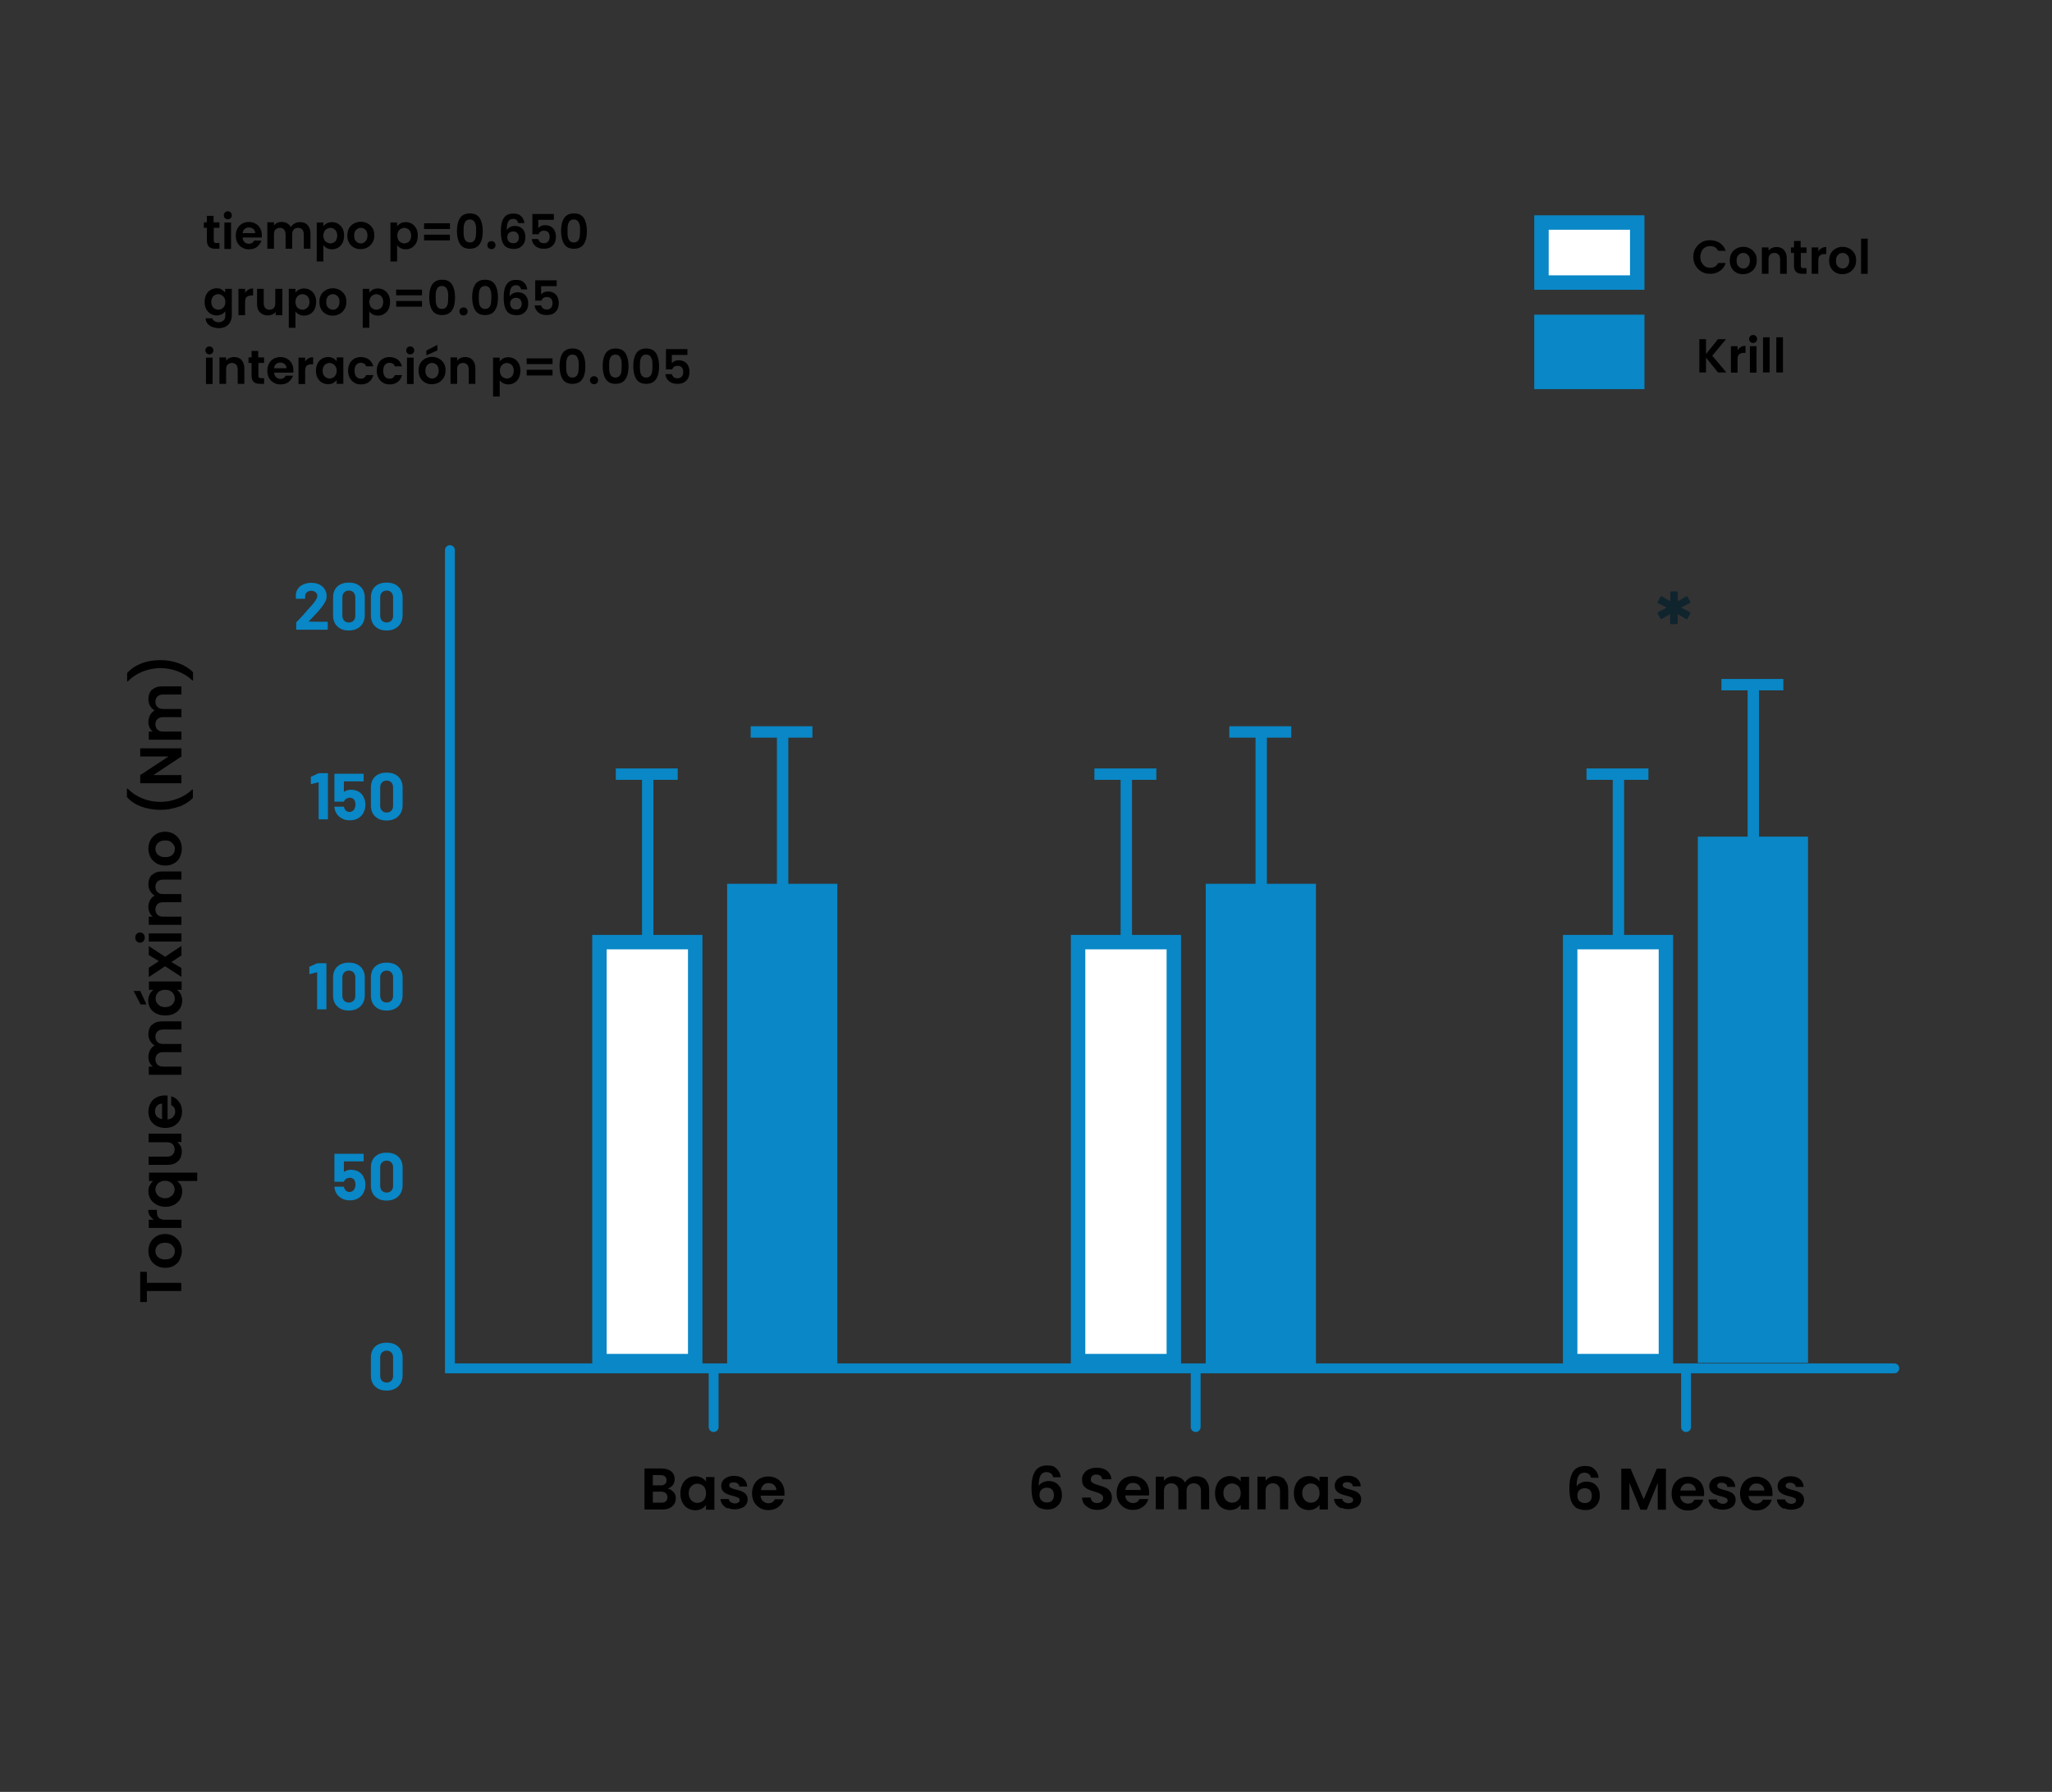 <?xml version="1.0" encoding="UTF-8"?>
<svg xmlns="http://www.w3.org/2000/svg" xmlns:xlink="http://www.w3.org/1999/xlink" version="1.1" viewBox="0 0 1080 943">
  <rect x="0" y="0" width="1080" height="943" fill="#333333" stroke="none"/>
  <!-- Generator: Adobe Illustrator 29.3.1, SVG Export Plug-In . SVG Version: 2.1.0 Build 151)  -->
  <defs>
    <style>
      .st0 {
        fill: #10242e;
      }

      .st1, .st2, .st3, .st4 {
        stroke: #0987c6;
      }

      .st1, .st4 {
        stroke-width: 7.6px;
      }

      .st1, .st5 {
        fill: #0987c6;
      }

      .st2 {
        stroke-linecap: round;
        stroke-width: 5.2px;
      }

      .st2, .st3 {
        fill: none;
      }

      .st6 {
        isolation: isolate;
      }

      .st3 {
        stroke-width: 6px;
      }

      .st4 {
        fill: #fff;
      }
    </style>
  </defs>
  <g id="Layer_1">
    <g class="st6">
      <path class="st0" d="M879.2,328.3c0-.1-.2-.3-.2-.4v-4.4c0-.1,0-.2,0-.2h-.2l-4.1,2.4c0,.1-.2.1-.3.1-.2,0-.4-.1-.5-.3l-1.4-2.6c0-.1,0-.2,0-.3,0-.2,0-.4.3-.5l4.1-2.2c.2-.1.2-.2,0-.3l-4.1-2.1c-.2-.1-.3-.2-.3-.3,0-.2,0-.3,0-.5l1.4-2.6c0-.2.2-.3.4-.3s.3,0,.5.1l4.1,2.4h.2c0,0,0-.1,0-.2v-4.3c0-.2,0-.3.2-.4s.3-.2.4-.2h2.8c.2,0,.3.1.4.2s.2.3.2.4v4.3c0,.1,0,.2,0,.2h.2l4.1-2.4c0-.1.2-.1.3-.1.2,0,.4.1.5.3l1.4,2.6c0,.1,0,.2,0,.3,0,.2,0,.3-.3.4l-4.2,2.2c-.2.1-.2.2,0,.3l4.2,2.2c.2.1.3.2.3.3,0,.2,0,.3,0,.5l-1.4,2.6c0,.2-.2.3-.4.3s-.3,0-.5-.1l-4.1-2.4q0-.1-.2,0c0,0,0,.1,0,.2v4.4c0,.2,0,.3-.2.4,0,.1-.3.2-.4.2h-2.8c-.1,0-.3-.1-.4-.2Z"/>
    </g>
    <path id="Path_12" class="st2" d="M236.8,289.5v430.6h760.2"/>
    <g class="st6">
      <path class="st5" d="M162.5,327.1h.1c0,.1,9.5.1,9.5.1.1,0,.2,0,.3.1s.1.2.1.3v3.4c0,.1,0,.2-.1.3-.1.1-.2.1-.3.1h-15.8c-.1,0-.2,0-.3-.1s-.1-.2-.1-.3v-3.2c0-.2.1-.4.2-.5,1.1-1.1,2.3-2.3,3.5-3.7s1.9-2.1,2.2-2.5c.7-.8,1.3-1.5,2-2.2,2.1-2.4,3.2-4.1,3.2-5.2s-.3-1.5-.9-2c-.6-.5-1.3-.8-2.3-.8s-1.7.3-2.3.8-.9,1.2-.9,2.1v.9c0,.1,0,.2-.1.3-.1.1-.2.1-.3.1h-4.1c-.1,0-.2,0-.3-.1s-.1-.2-.1-.3v-1.7c.1-1.3.5-2.4,1.2-3.3.7-1,1.7-1.7,2.9-2.2s2.5-.8,4-.8,3.1.3,4.3.9,2.2,1.5,2.8,2.5c.7,1,1,2.2,1,3.5s-.2,2-.7,3-1.2,2.1-2.2,3.3c-.7.9-1.5,1.8-2.3,2.7-.8.9-2.1,2.2-3.7,3.9l-.5.5s0,.1,0,.1Z"/>
      <path class="st5" d="M177.5,329.6c-1.5-1.4-2.2-3.4-2.2-5.9v-9.2c0-2.4.7-4.4,2.2-5.8s3.5-2.1,6.1-2.1,4.6.7,6.1,2.1,2.3,3.3,2.3,5.8v9.2c0,2.5-.8,4.4-2.3,5.9-1.5,1.4-3.5,2.2-6.1,2.2-2.6,0-4.6-.7-6.1-2.2ZM186.1,326.6c.6-.6.9-1.5.9-2.6v-9.6c0-1.1-.3-1.9-.9-2.6s-1.5-1-2.5-1-1.8.3-2.5,1c-.6.6-.9,1.5-.9,2.6v9.6c0,1.1.3,1.9.9,2.6.6.6,1.4,1,2.5,1s1.9-.4,2.5-1Z"/>
      <path class="st5" d="M197.4,329.6c-1.5-1.4-2.2-3.4-2.2-5.9v-9.2c0-2.4.7-4.4,2.2-5.8s3.5-2.1,6.1-2.1,4.6.7,6.1,2.1,2.3,3.3,2.3,5.8v9.2c0,2.5-.8,4.4-2.3,5.9-1.5,1.4-3.5,2.2-6.1,2.2-2.6,0-4.6-.7-6.1-2.2ZM206,326.6c.6-.6.9-1.5.9-2.6v-9.6c0-1.1-.3-1.9-.9-2.6s-1.5-1-2.5-1-1.8.3-2.5,1c-.6.6-.9,1.5-.9,2.6v9.6c0,1.1.3,1.9.9,2.6.6.6,1.4,1,2.5,1s1.8-.4,2.5-1Z"/>
      <path class="st5" d="M168,406.9h4.2c.1,0,.2,0,.3,0s.1.2.1.3v23.7c0,0,0,.2-.1.3s-.2,0-.3,0h-4.1c-.1,0-.2,0-.3,0s-.1-.2-.1-.3v-19.2s0,0-.1,0c0,0-.1,0-.1,0l-3.5.9h-.1c-.2,0-.3,0-.3-.4v-3c-.1-.2,0-.4.2-.5l3.7-1.7c.1,0,.3,0,.5,0Z"/>
      <path class="st5" d="M192.3,423.6c0,1.2-.2,2.3-.6,3.2-.5,1.5-1.5,2.7-2.8,3.6-1.4.9-2.9,1.3-4.8,1.3s-3.3-.4-4.7-1.3-2.3-2-2.9-3.5c-.2-.6-.4-1.2-.5-1.9h0c0-.4.1-.5.4-.5h4.2c.2,0,.4,0,.5.4,0,0,.1.3.1.3,0,0,.1.2.1.2.2.6.6,1.1,1,1.4.5.3,1,.5,1.6.5s1.2-.2,1.7-.5c.5-.4.9-.8,1.1-1.5.2-.5.4-1.1.4-1.8s-.1-1.3-.3-1.8c-.2-.6-.5-1.1-1-1.4-.5-.3-1.1-.5-1.7-.5s-1.3.2-1.8.5-.9.7-1.1,1.2c-.1.2-.2.4-.5.4h-4.3c-.1,0-.2,0-.3,0s-.1-.2-.1-.3v-14.1c0,0,0-.2.1-.3s.2,0,.3,0h14.6c.1,0,.2,0,.3,0s.1.2.1.3v3.4c0,0,0,.2-.1.3s-.2,0-.3,0h-9.8c-.1,0-.2,0-.2.2v5.2c0,.2.1.2.2,0,1.1-.7,2.3-1,3.6-1s3.1.4,4.3,1.2,2.1,2,2.6,3.4c.5,1.1.6,2.2.6,3.3Z"/>
      <path class="st5" d="M197.4,429.6c-1.5-1.4-2.2-3.4-2.2-5.9v-9.2c0-2.4.7-4.4,2.2-5.8,1.5-1.4,3.5-2.1,6.1-2.1s4.6.7,6.1,2.1c1.5,1.4,2.3,3.3,2.3,5.8v9.2c0,2.5-.8,4.4-2.3,5.9-1.5,1.4-3.5,2.2-6.1,2.2s-4.6-.7-6.1-2.2ZM206,426.6c.6-.6.9-1.5.9-2.6v-9.6c0-1.1-.3-1.9-.9-2.6s-1.5-1-2.5-1-1.8.3-2.5,1c-.6.6-.9,1.5-.9,2.6v9.6c0,1.1.3,1.9.9,2.6.6.6,1.4,1,2.5,1s1.8-.4,2.5-1Z"/>
      <path class="st5" d="M167.2,506.9h4.2c.1,0,.2,0,.3,0s.1.2.1.3v23.7c0,0,0,.2-.1.3s-.2,0-.3,0h-4.1c-.1,0-.2,0-.3,0s-.1-.2-.1-.3v-19.2s0,0-.1,0c0,0-.1,0-.1,0l-3.5.9h-.1c-.2,0-.3,0-.3-.4v-3c-.1-.2,0-.4.2-.5l3.7-1.7c0,0,.2,0,.5,0Z"/>
      <path class="st5" d="M177.5,529.6c-1.5-1.4-2.2-3.4-2.2-5.9v-9.2c0-2.4.7-4.4,2.2-5.8,1.5-1.4,3.5-2.1,6.1-2.1s4.6.7,6.1,2.1c1.5,1.4,2.3,3.3,2.3,5.8v9.2c0,2.5-.8,4.4-2.3,5.9-1.5,1.4-3.5,2.2-6.1,2.2s-4.6-.7-6.1-2.2ZM186.1,526.6c.6-.6.9-1.5.9-2.6v-9.6c0-1.1-.3-1.9-.9-2.6s-1.5-1-2.5-1-1.8.3-2.5,1c-.6.6-.9,1.5-.9,2.6v9.6c0,1.1.3,1.9.9,2.6.6.6,1.4,1,2.5,1s1.9-.4,2.5-1Z"/>
      <path class="st5" d="M197.4,529.6c-1.5-1.4-2.2-3.4-2.2-5.9v-9.2c0-2.4.7-4.4,2.2-5.8,1.5-1.4,3.5-2.1,6.1-2.1s4.6.7,6.1,2.1c1.5,1.4,2.3,3.3,2.3,5.8v9.2c0,2.5-.8,4.4-2.3,5.9-1.5,1.4-3.5,2.2-6.1,2.2s-4.6-.7-6.1-2.2ZM206,526.6c.6-.6.9-1.5.9-2.6v-9.6c0-1.1-.3-1.9-.9-2.6s-1.5-1-2.5-1-1.8.3-2.5,1c-.6.6-.9,1.5-.9,2.6v9.6c0,1.1.3,1.9.9,2.6.6.6,1.4,1,2.5,1s1.8-.4,2.5-1Z"/>
      <path class="st5" d="M192.3,623.6c0,1.2-.2,2.3-.6,3.2-.5,1.5-1.5,2.7-2.8,3.6-1.4.9-2.9,1.3-4.8,1.3s-3.3-.4-4.7-1.3-2.3-2-2.9-3.5c-.2-.6-.4-1.2-.5-1.9h0c0-.4.1-.5.4-.5h4.2c.2,0,.4,0,.5.4,0,0,.1.3.1.3,0,0,.1.2.1.2.2.6.6,1.1,1,1.4.5.3,1,.5,1.6.5s1.2-.2,1.7-.5c.5-.4.9-.8,1.1-1.5.2-.5.4-1.1.4-1.8s-.1-1.3-.3-1.8c-.2-.6-.5-1.1-1-1.4-.5-.3-1.1-.5-1.7-.5s-1.3.2-1.8.5-.9.7-1.1,1.2c-.1.2-.2.4-.5.4h-4.3c-.1,0-.2,0-.3,0s-.1-.2-.1-.3v-14.1c0,0,0-.2.1-.3s.2,0,.3,0h14.6c.1,0,.2,0,.3,0s.1.2.1.3v3.4c0,0,0,.2-.1.3s-.2,0-.3,0h-9.8c-.1,0-.2,0-.2.2v5.2c0,.2.1.2.2,0,1.1-.7,2.3-1,3.6-1s3.1.4,4.3,1.2,2.1,2,2.6,3.4c.5,1.1.6,2.2.6,3.3Z"/>
      <path class="st5" d="M197.4,629.6c-1.5-1.4-2.2-3.4-2.2-5.9v-9.2c0-2.4.7-4.4,2.2-5.8,1.5-1.4,3.5-2.1,6.1-2.1s4.6.7,6.1,2.1c1.5,1.4,2.3,3.3,2.3,5.8v9.2c0,2.5-.8,4.4-2.3,5.9-1.5,1.4-3.5,2.2-6.1,2.2s-4.6-.7-6.1-2.2ZM206,626.6c.6-.6.9-1.5.9-2.6v-9.6c0-1.1-.3-1.9-.9-2.6s-1.5-1-2.5-1-1.8.3-2.5,1c-.6.6-.9,1.5-.9,2.6v9.6c0,1.1.3,1.9.9,2.6.6.6,1.4,1,2.5,1s1.8-.4,2.5-1Z"/>
      <path class="st5" d="M197.4,729.6c-1.5-1.4-2.2-3.4-2.2-5.9v-9.2c0-2.4.7-4.4,2.2-5.8,1.5-1.4,3.5-2.1,6.1-2.1s4.6.7,6.1,2.1c1.5,1.4,2.3,3.3,2.3,5.8v9.2c0,2.5-.8,4.4-2.3,5.9-1.5,1.4-3.5,2.2-6.1,2.2s-4.6-.7-6.1-2.2ZM206,726.6c.6-.6.9-1.5.9-2.6v-9.6c0-1.1-.3-1.9-.9-2.6s-1.5-1-2.5-1-1.8.3-2.5,1c-.6.6-.9,1.5-.9,2.6v9.6c0,1.1.3,1.9.9,2.6.6.6,1.4,1,2.5,1s1.8-.4,2.5-1Z"/>
    </g>
    <line class="st2" x1="375.6" y1="720.2" x2="375.6" y2="751"/>
    <line class="st2" x1="629.3" y1="720.2" x2="629.3" y2="751"/>
    <line class="st2" x1="887.4" y1="720.2" x2="887.4" y2="751"/>
    <line id="Line_2" class="st3" x1="324.1" y1="407.4" x2="356.7" y2="407.4"/>
    <line id="Line_3" class="st3" x1="340.9" y1="505.3" x2="340.9" y2="409.5"/>
    <line id="Line_21" data-name="Line_2" class="st3" x1="395.1" y1="385.2" x2="427.6" y2="385.2"/>
    <line id="Line_31" data-name="Line_3" class="st3" x1="411.9" y1="466.3" x2="411.9" y2="387.3"/>
    <rect class="st4" x="315.5" y="495.8" width="50.4" height="220.5"/>
    <rect class="st1" x="386.5" y="468.9" width="50.4" height="247.4"/>
    <rect class="st4" x="811.3" y="117.1" width="50.4" height="31.6"/>
    <rect class="st1" x="811.3" y="169.4" width="50.4" height="31.6"/>
    <line id="Line_22" data-name="Line_2" class="st3" x1="576" y1="407.4" x2="608.6" y2="407.4"/>
    <line id="Line_32" data-name="Line_3" class="st3" x1="592.8" y1="505.3" x2="592.8" y2="409.5"/>
    <line id="Line_23" data-name="Line_2" class="st3" x1="647" y1="385.2" x2="679.6" y2="385.2"/>
    <line id="Line_33" data-name="Line_3" class="st3" x1="663.8" y1="466.3" x2="663.8" y2="387.3"/>
    <rect class="st4" x="567.4" y="495.8" width="50.4" height="220.5"/>
    <rect class="st1" x="638.4" y="468.9" width="50.4" height="247.4"/>
    <line id="Line_24" data-name="Line_2" class="st3" x1="835" y1="407.4" x2="867.6" y2="407.4"/>
    <line id="Line_34" data-name="Line_3" class="st3" x1="851.8" y1="505.3" x2="851.8" y2="409.5"/>
    <line id="Line_25" data-name="Line_2" class="st3" x1="906" y1="360.3" x2="938.6" y2="360.3"/>
    <line id="Line_35" data-name="Line_3" class="st3" x1="922.8" y1="441.4" x2="922.8" y2="362.5"/>
    <rect class="st4" x="826.4" y="495.8" width="50.4" height="220.5"/>
    <rect class="st1" x="897.4" y="444.1" width="50.4" height="269.3"/>
  </g>
  <g id="Capa_2">
    <g>
      <path d="M112.5,119.9v6.7c0,.5.1.8.3,1,.2.2.6.3,1.1.3h1.6v3h-2.2c-3,0-4.4-1.4-4.4-4.3v-6.7h-1.6v-2.9h1.6v-3.4h3.5v3.4h3.1v2.9h-3.1Z"/>
      <path d="M118.4,114.8c-.4-.4-.6-.9-.6-1.5s.2-1.1.6-1.5c.4-.4.9-.6,1.5-.6s1.1.2,1.5.6c.4.4.6.9.6,1.5s-.2,1.1-.6,1.5c-.4.4-.9.6-1.5.6s-1.1-.2-1.5-.6ZM121.6,117.1v13.9h-3.5v-13.9h3.5Z"/>
      <path d="M137.8,125h-10.1c0,1,.4,1.8,1,2.4.6.6,1.4.9,2.3.9,1.3,0,2.2-.6,2.8-1.7h3.8c-.4,1.3-1.2,2.4-2.3,3.3-1.1.9-2.5,1.3-4.2,1.3s-2.5-.3-3.6-.9c-1.1-.6-1.9-1.4-2.5-2.5-.6-1.1-.9-2.3-.9-3.8s.3-2.7.9-3.8c.6-1.1,1.4-1.9,2.4-2.5,1.1-.6,2.3-.9,3.6-.9s2.5.3,3.5.9c1,.6,1.9,1.4,2.4,2.4.6,1,.9,2.2.9,3.6s0,1-.1,1.4ZM134.3,122.7c0-.9-.3-1.6-1-2.2-.6-.5-1.4-.8-2.3-.8s-1.6.3-2.2.8-1,1.3-1.1,2.2h6.6Z"/>
      <path d="M161.8,118.4c1,1,1.6,2.5,1.6,4.4v8.1h-3.5v-7.6c0-1.1-.3-1.9-.8-2.5-.5-.6-1.3-.9-2.2-.9s-1.7.3-2.3.9c-.6.6-.8,1.4-.8,2.5v7.6h-3.5v-7.6c0-1.1-.3-1.9-.8-2.5-.6-.6-1.3-.9-2.2-.9s-1.7.3-2.3.9c-.6.6-.8,1.4-.8,2.5v7.6h-3.5v-13.9h3.5v1.7c.4-.6,1-1,1.7-1.4s1.5-.5,2.3-.5,2.1.2,2.9.7c.8.5,1.5,1.1,2,2,.5-.8,1.1-1.4,2-1.9.9-.5,1.8-.7,2.8-.7,1.7,0,3.1.5,4.1,1.6Z"/>
      <path d="M172.1,117.5c.8-.4,1.7-.6,2.7-.6s2.3.3,3.2.9c1,.6,1.7,1.4,2.3,2.5.6,1.1.8,2.3.8,3.7s-.3,2.7-.8,3.8c-.6,1.1-1.3,1.9-2.3,2.5-1,.6-2,.9-3.2.9s-1.9-.2-2.7-.6c-.8-.4-1.4-.9-1.9-1.6v8.6h-3.5v-20.5h3.5v2c.4-.6,1.1-1.2,1.9-1.6ZM177,121.8c-.3-.6-.8-1.1-1.3-1.4-.6-.3-1.2-.5-1.8-.5s-1.2.2-1.8.5c-.6.3-1,.8-1.4,1.4-.3.6-.5,1.3-.5,2.2s.2,1.6.5,2.2c.3.6.8,1.1,1.4,1.4.6.3,1.2.5,1.8.5s1.3-.2,1.8-.5c.6-.3,1-.8,1.3-1.4.3-.6.5-1.4.5-2.2s-.2-1.6-.5-2.2Z"/>
      <path d="M186.2,130.2c-1.1-.6-1.9-1.4-2.5-2.5s-.9-2.3-.9-3.8.3-2.7.9-3.8,1.5-1.9,2.6-2.5c1.1-.6,2.3-.9,3.6-.9s2.5.3,3.6.9c1.1.6,1.9,1.4,2.6,2.5s.9,2.3.9,3.8-.3,2.7-1,3.8-1.5,1.9-2.6,2.5c-1.1.6-2.3.9-3.7.9s-2.5-.3-3.6-.9ZM191.6,127.6c.6-.3,1-.8,1.3-1.4.3-.6.5-1.4.5-2.2,0-1.3-.3-2.3-1-3-.7-.7-1.5-1.1-2.5-1.1s-1.8.4-2.5,1.1c-.7.7-1,1.7-1,3s.3,2.3,1,3c.7.7,1.5,1.1,2.5,1.1s1.2-.2,1.8-.5Z"/>
      <path d="M210.9,117.5c.8-.4,1.7-.6,2.7-.6s2.3.3,3.2.9c1,.6,1.7,1.4,2.3,2.5.6,1.1.8,2.3.8,3.7s-.3,2.7-.8,3.8c-.6,1.1-1.3,1.9-2.3,2.5-1,.6-2,.9-3.2.9s-1.9-.2-2.7-.6c-.8-.4-1.4-.9-1.9-1.6v8.6h-3.5v-20.5h3.5v2c.5-.6,1.1-1.2,1.9-1.6ZM215.9,121.8c-.3-.6-.8-1.1-1.3-1.4-.6-.3-1.2-.5-1.8-.5s-1.2.2-1.8.5c-.6.3-1,.8-1.4,1.4-.3.6-.5,1.3-.5,2.2s.2,1.6.5,2.2c.3.6.8,1.1,1.4,1.4.6.3,1.2.5,1.8.5s1.3-.2,1.8-.5c.6-.3,1-.8,1.3-1.4s.5-1.4.5-2.2-.2-1.6-.5-2.2Z"/>
      <path d="M236.8,117.5v3h-13.6v-3h13.6ZM236.8,123.5v3h-13.6v-3h13.6Z"/>
      <path d="M242.1,114.8c1-1.6,2.8-2.5,5.2-2.5s4.1.8,5.2,2.5c1,1.6,1.6,3.9,1.6,6.8s-.5,5.2-1.6,6.8c-1,1.6-2.8,2.5-5.2,2.5s-4.1-.8-5.2-2.5c-1-1.6-1.6-3.9-1.6-6.8s.5-5.1,1.6-6.8ZM250.4,118.4c-.2-.8-.5-1.5-1-2.1-.5-.5-1.2-.8-2.1-.8s-1.6.3-2.1.8c-.5.5-.8,1.2-1,2.1-.2.8-.2,1.9-.2,3.1s0,2.3.2,3.2c.2.9.5,1.6,1,2.1s1.2.8,2.1.8,1.6-.3,2.1-.8.8-1.2,1-2.1c.1-.9.2-1.9.2-3.2s0-2.3-.2-3.1Z"/>
      <path d="M257.1,130.5c-.4-.4-.6-.9-.6-1.5s.2-1.1.6-1.5c.4-.4.9-.6,1.6-.6s1.1.2,1.5.6c.4.4.6.9.6,1.5s-.2,1.1-.6,1.5c-.4.4-.9.6-1.5.6s-1.2-.2-1.6-.6Z"/>
      <path d="M271.8,115.7c-.4-.4-1-.5-1.8-.5-1.2,0-2,.5-2.5,1.4-.5.9-.8,2.4-.8,4.5.4-.7,1-1.2,1.8-1.6.8-.4,1.6-.6,2.5-.6s2,.2,2.9.7c.8.5,1.5,1.1,1.9,2,.5.9.7,2,.7,3.2s-.2,2.2-.7,3.2c-.5.9-1.2,1.6-2.1,2.2-.9.5-2,.8-3.3.8s-3.1-.4-4.1-1.1c-1-.8-1.7-1.8-2.1-3.2s-.6-3.1-.6-5.1c0-3.1.5-5.4,1.6-6.9,1-1.6,2.7-2.3,5-2.3s3.1.5,4.1,1.4c1,1,1.5,2.1,1.7,3.6h-3.2c-.2-.7-.5-1.2-.9-1.6ZM267.9,122.6c-.6.5-.9,1.3-.9,2.2s.3,1.8.8,2.3c.6.6,1.3.9,2.4.9s1.6-.3,2.1-.8.8-1.3.8-2.2-.3-1.7-.8-2.3c-.5-.6-1.3-.9-2.2-.9s-1.6.3-2.2.8Z"/>
      <path d="M291.4,115.7h-8.1v4.3c.4-.4.9-.8,1.5-1.1.7-.3,1.3-.4,2.1-.4,1.3,0,2.4.3,3.3.9.8.6,1.5,1.3,1.8,2.2.4.9.6,1.9.6,2.9,0,1.9-.5,3.5-1.6,4.6-1.1,1.2-2.6,1.8-4.7,1.8s-3.4-.5-4.5-1.4c-1.1-1-1.8-2.2-1.9-3.7h3.4c.2.7.5,1.2,1,1.6.5.4,1.2.6,2,.6s1.7-.3,2.2-.9c.5-.6.8-1.4.8-2.5s-.3-1.8-.8-2.4c-.5-.5-1.3-.8-2.2-.8s-1.3.2-1.8.5-.8.8-1,1.4h-3.3v-10.7h11.3v3.1Z"/>
      <path d="M296.9,114.8c1-1.6,2.8-2.5,5.2-2.5s4.1.8,5.2,2.5c1,1.6,1.6,3.9,1.6,6.8s-.5,5.2-1.6,6.8c-1,1.6-2.8,2.5-5.2,2.5s-4.1-.8-5.2-2.5c-1-1.6-1.6-3.9-1.6-6.8s.5-5.1,1.6-6.8ZM305.1,118.4c-.2-.8-.5-1.5-1-2.1-.5-.5-1.2-.8-2.1-.8s-1.6.3-2.1.8c-.5.5-.8,1.2-1,2.1-.2.8-.2,1.9-.2,3.1s0,2.3.2,3.2c.2.9.5,1.6,1,2.1s1.2.8,2.1.8,1.6-.3,2.1-.8.8-1.2,1-2.1c.1-.9.2-1.9.2-3.2s0-2.3-.2-3.1Z"/>
    </g>
    <g>
      <path d="M116.6,152.4c.8.4,1.4.9,1.9,1.6v-2h3.5v14c0,1.3-.3,2.4-.8,3.4-.5,1-1.3,1.8-2.3,2.4-1,.6-2.3.9-3.8.9s-3.6-.5-4.8-1.4c-1.3-.9-2-2.2-2.1-3.8h3.5c.2.6.6,1.1,1.2,1.5s1.3.6,2.2.6,1.8-.3,2.5-.9,1-1.5,1-2.8v-2.1c-.5.6-1.1,1.2-1.9,1.6-.8.4-1.7.6-2.7.6s-2.2-.3-3.2-.9c-1-.6-1.7-1.4-2.3-2.5-.6-1.1-.8-2.3-.8-3.8s.3-2.6.8-3.7c.6-1.1,1.3-1.9,2.3-2.5,1-.6,2-.9,3.2-.9s1.9.2,2.7.6ZM118,156.7c-.3-.6-.8-1.1-1.4-1.4-.6-.3-1.2-.5-1.8-.5s-1.2.2-1.8.5c-.5.3-1,.8-1.3,1.4-.3.6-.5,1.3-.5,2.2s.2,1.6.5,2.2c.3.6.8,1.1,1.4,1.4.6.3,1.2.5,1.8.5s1.3-.2,1.8-.5c.6-.3,1-.8,1.4-1.4.3-.6.5-1.3.5-2.2s-.2-1.6-.5-2.2Z"/>
      <path d="M130.7,152.4c.7-.4,1.6-.6,2.5-.6v3.7h-.9c-1.1,0-1.9.3-2.5.8-.6.5-.8,1.4-.8,2.7v6.9h-3.5v-13.9h3.5v2.1c.4-.7,1-1.3,1.8-1.7Z"/>
      <path d="M148.6,152v13.9h-3.5v-1.8c-.4.6-1,1.1-1.8,1.4-.7.3-1.5.5-2.4.5s-2-.2-2.9-.7c-.8-.5-1.5-1.1-2-2-.5-.9-.7-2-.7-3.2v-8.1h3.5v7.6c0,1.1.3,1.9.8,2.5.6.6,1.3.9,2.2.9s1.7-.3,2.3-.9c.5-.6.8-1.4.8-2.5v-7.6h3.5Z"/>
      <path d="M157.4,152.4c.8-.4,1.7-.6,2.7-.6s2.3.3,3.2.9c1,.6,1.7,1.4,2.3,2.5.6,1.1.8,2.3.8,3.7s-.3,2.7-.8,3.8c-.6,1.1-1.3,1.9-2.3,2.5-1,.6-2,.9-3.2.9s-1.9-.2-2.7-.6c-.8-.4-1.4-.9-1.9-1.6v8.6h-3.5v-20.5h3.5v2c.4-.6,1.1-1.2,1.9-1.6ZM162.4,156.7c-.3-.6-.8-1.1-1.4-1.4-.6-.3-1.2-.5-1.8-.5s-1.2.2-1.8.5c-.6.3-1,.8-1.4,1.4-.3.6-.5,1.3-.5,2.2s.2,1.6.5,2.2c.3.6.8,1.1,1.4,1.4.6.3,1.2.5,1.8.5s1.3-.2,1.8-.5c.6-.3,1-.8,1.4-1.4.3-.6.5-1.4.5-2.2s-.2-1.6-.5-2.2Z"/>
      <path d="M171.5,165.2c-1.1-.6-1.9-1.4-2.5-2.5-.6-1.1-.9-2.3-.9-3.8s.3-2.7.9-3.8,1.5-1.9,2.6-2.5c1.1-.6,2.3-.9,3.6-.9s2.5.3,3.6.9c1.1.6,1.9,1.4,2.6,2.5s.9,2.3.9,3.8-.3,2.7-1,3.8c-.6,1.1-1.5,1.9-2.6,2.5-1.1.6-2.3.9-3.7.9s-2.5-.3-3.6-.9ZM176.9,162.5c.6-.3,1-.8,1.3-1.4.3-.6.5-1.4.5-2.2,0-1.3-.3-2.3-1-3-.7-.7-1.5-1.1-2.5-1.1s-1.8.4-2.5,1.1c-.7.7-1,1.7-1,3s.3,2.3,1,3c.7.7,1.5,1.1,2.5,1.1s1.2-.2,1.8-.5Z"/>
      <path d="M196.3,152.4c.8-.4,1.7-.6,2.7-.6s2.3.3,3.2.9c1,.6,1.7,1.4,2.3,2.5.6,1.1.8,2.3.8,3.7s-.3,2.7-.8,3.8c-.6,1.1-1.3,1.9-2.3,2.5-1,.6-2,.9-3.2.9s-1.9-.2-2.7-.6c-.8-.4-1.4-.9-1.9-1.6v8.6h-3.5v-20.5h3.5v2c.5-.6,1.1-1.2,1.9-1.6ZM201.2,156.7c-.3-.6-.8-1.1-1.3-1.4-.6-.3-1.2-.5-1.8-.5s-1.2.2-1.8.5c-.6.3-1,.8-1.4,1.4-.3.6-.5,1.3-.5,2.2s.2,1.6.5,2.2c.3.6.8,1.1,1.4,1.4.6.3,1.2.5,1.8.5s1.3-.2,1.8-.5c.6-.3,1-.8,1.3-1.4s.5-1.4.5-2.2-.2-1.6-.5-2.2Z"/>
      <path d="M222.1,152.4v3h-13.6v-3h13.6ZM222.1,158.4v3h-13.6v-3h13.6Z"/>
      <path d="M227.5,149.7c1-1.6,2.8-2.5,5.2-2.5s4.1.8,5.2,2.5c1,1.6,1.6,3.9,1.6,6.8s-.5,5.2-1.6,6.8c-1,1.6-2.8,2.5-5.2,2.5s-4.1-.8-5.2-2.5c-1-1.6-1.6-3.9-1.6-6.8s.5-5.1,1.6-6.8ZM235.7,153.4c-.2-.8-.5-1.5-1-2.1-.5-.5-1.2-.8-2.1-.8s-1.6.3-2.1.8c-.5.5-.8,1.2-1,2.1-.2.8-.2,1.9-.2,3.1s0,2.3.2,3.2c.2.9.5,1.6,1,2.1s1.2.8,2.1.8,1.6-.3,2.1-.8.8-1.2,1-2.1c.1-.9.2-1.9.2-3.2s0-2.3-.2-3.1Z"/>
      <path d="M242.4,165.4c-.4-.4-.6-.9-.6-1.5s.2-1.1.6-1.5c.4-.4.9-.6,1.6-.6s1.1.2,1.5.6c.4.4.6.9.6,1.5s-.2,1.1-.6,1.5c-.4.4-.9.6-1.5.6s-1.2-.2-1.6-.6Z"/>
      <path d="M250.1,149.7c1-1.6,2.8-2.5,5.2-2.5s4.1.8,5.2,2.5c1,1.6,1.6,3.9,1.6,6.8s-.5,5.2-1.6,6.8c-1,1.6-2.8,2.5-5.2,2.5s-4.1-.8-5.2-2.5c-1-1.6-1.6-3.9-1.6-6.8s.5-5.1,1.6-6.8ZM258.4,153.4c-.2-.8-.5-1.5-1-2.1-.5-.5-1.2-.8-2.1-.8s-1.6.3-2.1.8c-.5.5-.8,1.2-1,2.1-.2.8-.2,1.9-.2,3.1s0,2.3.2,3.2c.2.9.5,1.6,1,2.1s1.2.8,2.1.8,1.6-.3,2.1-.8.8-1.2,1-2.1c.1-.9.2-1.9.2-3.2s0-2.3-.2-3.1Z"/>
      <path d="M273.3,150.6c-.4-.4-1-.5-1.8-.5-1.2,0-2,.5-2.5,1.4-.5.9-.8,2.4-.8,4.5.4-.7,1-1.2,1.8-1.6.8-.4,1.6-.6,2.5-.6s2,.2,2.9.7c.8.5,1.5,1.1,1.9,2,.5.9.7,2,.7,3.2s-.2,2.2-.7,3.2c-.5.9-1.2,1.6-2.1,2.2-.9.5-2,.8-3.3.8s-3.1-.4-4.1-1.1c-1-.8-1.7-1.8-2.1-3.2s-.6-3.1-.6-5.1c0-3.1.5-5.4,1.6-6.9,1-1.6,2.7-2.3,5-2.3s3.1.5,4.1,1.4c1,1,1.5,2.1,1.7,3.6h-3.2c-.2-.7-.5-1.2-.9-1.6ZM269.4,157.5c-.6.5-.9,1.3-.9,2.2s.3,1.8.8,2.3c.6.6,1.3.9,2.4.9s1.6-.3,2.1-.8.8-1.3.8-2.2-.3-1.7-.8-2.3c-.5-.6-1.3-.9-2.2-.9s-1.6.3-2.2.8Z"/>
      <path d="M292.9,150.6h-8.1v4.3c.4-.4.9-.8,1.5-1.1.7-.3,1.3-.4,2.1-.4,1.3,0,2.4.3,3.3.9.8.6,1.5,1.3,1.8,2.2.4.9.6,1.9.6,2.9,0,1.9-.5,3.5-1.6,4.6-1.1,1.2-2.6,1.8-4.7,1.8s-3.4-.5-4.5-1.4c-1.1-1-1.8-2.2-1.9-3.7h3.4c.2.7.5,1.2,1,1.6.5.4,1.2.6,2,.6s1.7-.3,2.2-.9c.5-.6.8-1.4.8-2.5s-.3-1.8-.8-2.4c-.5-.5-1.3-.8-2.2-.8s-1.3.2-1.8.5-.8.8-1,1.4h-3.3v-10.7h11.3v3.1Z"/>
    </g>
    <g>
      <path d="M108.7,185.9c-.4-.4-.6-.9-.6-1.5s.2-1.1.6-1.5c.4-.4.9-.6,1.5-.6s1.1.2,1.5.6c.4.4.6.9.6,1.5s-.2,1.1-.6,1.5c-.4.4-.9.6-1.5.6s-1.1-.2-1.5-.6ZM111.9,188.2v13.9h-3.5v-13.9h3.5Z"/>
      <path d="M127.1,189.5c1,1,1.5,2.5,1.5,4.4v8.1h-3.5v-7.6c0-1.1-.3-1.9-.8-2.5-.6-.6-1.3-.9-2.2-.9s-1.7.3-2.3.9c-.6.6-.8,1.4-.8,2.5v7.6h-3.5v-13.9h3.5v1.7c.5-.6,1.1-1.1,1.8-1.4.7-.3,1.5-.5,2.4-.5,1.6,0,3,.5,4,1.6Z"/>
      <path d="M136,191v6.7c0,.5.1.8.3,1,.2.2.6.3,1.1.3h1.6v3h-2.2c-3,0-4.4-1.4-4.4-4.3v-6.7h-1.6v-2.9h1.6v-3.4h3.5v3.4h3.1v2.9h-3.1Z"/>
      <path d="M154.4,196.1h-10.1c0,1,.4,1.8,1,2.4.6.6,1.4.9,2.3.9,1.3,0,2.2-.6,2.8-1.7h3.8c-.4,1.3-1.2,2.4-2.3,3.3-1.1.9-2.5,1.3-4.2,1.3s-2.5-.3-3.6-.9c-1.1-.6-1.9-1.4-2.5-2.5-.6-1.1-.9-2.3-.9-3.8s.3-2.7.9-3.8c.6-1.1,1.4-1.9,2.4-2.5,1.1-.6,2.3-.9,3.6-.9s2.5.3,3.5.9c1,.6,1.9,1.4,2.4,2.4.6,1,.9,2.2.9,3.6s0,1-.1,1.4ZM150.8,193.8c0-.9-.3-1.6-1-2.2-.6-.5-1.4-.8-2.3-.8s-1.6.3-2.2.8-1,1.3-1.1,2.2h6.6Z"/>
      <path d="M162.3,188.6c.7-.4,1.6-.6,2.5-.6v3.7h-.9c-1.1,0-1.9.3-2.5.8-.6.5-.8,1.4-.8,2.7v6.9h-3.5v-13.9h3.5v2.1c.4-.7,1-1.3,1.8-1.7Z"/>
      <path d="M167.1,191.3c.6-1.1,1.3-1.9,2.3-2.5,1-.6,2-.9,3.2-.9s1.9.2,2.7.6c.8.4,1.4.9,1.9,1.6v-2h3.5v13.9h-3.5v-2c-.5.6-1.1,1.2-1.9,1.6-.8.4-1.7.6-2.7.6s-2.2-.3-3.2-.9c-1-.6-1.7-1.4-2.3-2.5-.6-1.1-.8-2.3-.8-3.8s.3-2.6.8-3.7ZM176.6,192.9c-.3-.6-.8-1.1-1.4-1.4-.6-.3-1.2-.5-1.8-.5s-1.2.2-1.8.5c-.5.3-1,.8-1.3,1.4-.3.6-.5,1.3-.5,2.2s.2,1.6.5,2.2c.3.6.8,1.1,1.4,1.4.6.3,1.2.5,1.8.5s1.3-.2,1.8-.5c.6-.3,1-.8,1.4-1.4.3-.6.5-1.3.5-2.2s-.2-1.6-.5-2.2Z"/>
      <path d="M184,191.3c.6-1.1,1.4-1.9,2.4-2.5,1-.6,2.2-.9,3.5-.9s3.1.4,4.3,1.3c1.1.9,1.9,2.1,2.3,3.6h-3.8c-.2-.6-.5-1.1-1-1.4-.5-.3-1.1-.5-1.8-.5-1,0-1.8.4-2.4,1.1-.6.7-.9,1.8-.9,3.1s.3,2.3.9,3.1c.6.7,1.4,1.1,2.4,1.1,1.4,0,2.3-.6,2.8-1.9h3.8c-.4,1.5-1.1,2.7-2.3,3.6-1.1.9-2.5,1.3-4.2,1.3s-2.5-.3-3.5-.9c-1-.6-1.8-1.4-2.4-2.5-.6-1.1-.9-2.3-.9-3.8s.3-2.7.9-3.8Z"/>
      <path d="M199.1,191.3c.6-1.1,1.4-1.9,2.4-2.5,1-.6,2.2-.9,3.5-.9s3.1.4,4.3,1.3c1.1.9,1.9,2.1,2.3,3.6h-3.8c-.2-.6-.5-1.1-1-1.4-.5-.3-1.1-.5-1.8-.5-1,0-1.8.4-2.4,1.1-.6.7-.9,1.8-.9,3.1s.3,2.3.9,3.1c.6.7,1.4,1.1,2.4,1.1,1.4,0,2.3-.6,2.8-1.9h3.8c-.4,1.5-1.1,2.7-2.3,3.6-1.1.9-2.5,1.3-4.2,1.3s-2.5-.3-3.5-.9c-1-.6-1.8-1.4-2.4-2.5-.6-1.1-.9-2.3-.9-3.8s.3-2.7.9-3.8Z"/>
      <path d="M214.4,185.9c-.4-.4-.6-.9-.6-1.5s.2-1.1.6-1.5c.4-.4.9-.6,1.5-.6s1.1.2,1.5.6c.4.4.6.9.6,1.5s-.2,1.1-.6,1.5-.9.6-1.5.6-1.1-.2-1.5-.6ZM217.7,188.2v13.9h-3.5v-13.9h3.5Z"/>
      <path d="M223.7,201.3c-1.1-.6-1.9-1.4-2.5-2.5s-.9-2.3-.9-3.8.3-2.7.9-3.8,1.5-1.9,2.6-2.5c1.1-.6,2.3-.9,3.6-.9s2.5.3,3.6.9c1.1.6,1.9,1.4,2.6,2.5s.9,2.3.9,3.8-.3,2.7-1,3.8-1.5,1.9-2.6,2.5c-1.1.6-2.3.9-3.7.9s-2.5-.3-3.6-.9ZM229.1,198.7c.6-.3,1-.8,1.3-1.4.3-.6.5-1.4.5-2.2,0-1.3-.3-2.3-1-3-.7-.7-1.5-1.1-2.5-1.1s-1.8.4-2.5,1.1c-.7.7-1,1.7-1,3s.3,2.3,1,3c.7.7,1.5,1.1,2.5,1.1s1.2-.2,1.8-.5ZM230.2,184.4l-5.8,2.6v-2.5l5.8-3v2.9Z"/>
      <path d="M248.7,189.5c1,1,1.5,2.5,1.5,4.4v8.1h-3.5v-7.6c0-1.1-.3-1.9-.8-2.5-.5-.6-1.3-.9-2.2-.9s-1.7.3-2.3.9c-.6.6-.8,1.4-.8,2.5v7.6h-3.5v-13.9h3.5v1.7c.5-.6,1.1-1.1,1.8-1.4.7-.3,1.5-.5,2.4-.5,1.6,0,3,.5,4,1.6Z"/>
      <path d="M264.9,188.6c.8-.4,1.7-.6,2.7-.6s2.3.3,3.2.9c1,.6,1.7,1.4,2.3,2.5.6,1.1.8,2.3.8,3.7s-.3,2.7-.8,3.8c-.6,1.1-1.3,1.9-2.3,2.5-1,.6-2,.9-3.2.9s-1.9-.2-2.7-.6c-.8-.4-1.4-.9-1.9-1.6v8.6h-3.5v-20.5h3.5v2c.5-.6,1.1-1.2,1.9-1.6ZM269.9,192.9c-.3-.6-.8-1.1-1.3-1.4-.6-.3-1.2-.5-1.8-.5s-1.2.2-1.8.5c-.6.3-1,.8-1.4,1.4-.3.6-.5,1.3-.5,2.2s.2,1.6.5,2.2c.3.6.8,1.1,1.4,1.4.6.3,1.2.5,1.8.5s1.3-.2,1.8-.5c.6-.3,1-.8,1.3-1.4s.5-1.4.5-2.2-.2-1.6-.5-2.2Z"/>
      <path d="M290.8,188.6v3h-13.6v-3h13.6ZM290.8,194.6v3h-13.6v-3h13.6Z"/>
      <path d="M296.1,185.9c1-1.6,2.8-2.5,5.2-2.5s4.1.8,5.2,2.5c1,1.6,1.6,3.9,1.6,6.8s-.5,5.2-1.6,6.8c-1,1.6-2.8,2.5-5.2,2.5s-4.1-.8-5.2-2.5c-1-1.6-1.6-3.9-1.6-6.8s.5-5.1,1.6-6.8ZM304.4,189.5c-.2-.8-.5-1.5-1-2.1-.5-.5-1.2-.8-2.1-.8s-1.6.3-2.1.8c-.5.5-.8,1.2-1,2.1-.2.8-.2,1.9-.2,3.1s0,2.3.2,3.2c.2.9.5,1.6,1,2.1s1.2.8,2.1.8,1.6-.3,2.1-.8.8-1.2,1-2.1c.1-.9.2-1.9.2-3.2s0-2.3-.2-3.1Z"/>
      <path d="M311.1,201.6c-.4-.4-.6-.9-.6-1.5s.2-1.1.6-1.5c.4-.4.9-.6,1.6-.6s1.1.2,1.5.6c.4.4.6.9.6,1.5s-.2,1.1-.6,1.5c-.4.4-.9.6-1.5.6s-1.2-.2-1.6-.6Z"/>
      <path d="M318.8,185.9c1-1.6,2.8-2.5,5.2-2.5s4.1.8,5.2,2.5c1,1.6,1.6,3.9,1.6,6.8s-.5,5.2-1.6,6.8c-1,1.6-2.8,2.5-5.2,2.5s-4.1-.8-5.2-2.5c-1-1.6-1.6-3.9-1.6-6.8s.5-5.1,1.6-6.8ZM327,189.5c-.2-.8-.5-1.5-1-2.1-.5-.5-1.2-.8-2.1-.8s-1.6.3-2.1.8c-.5.5-.8,1.2-1,2.1-.2.8-.2,1.9-.2,3.1s0,2.3.2,3.2c.2.9.5,1.6,1,2.1s1.2.8,2.1.8,1.6-.3,2.1-.8.8-1.2,1-2.1c.1-.9.2-1.9.2-3.2s0-2.3-.2-3.1Z"/>
      <path d="M334.9,185.9c1-1.6,2.8-2.5,5.2-2.5s4.1.8,5.2,2.5c1,1.6,1.6,3.9,1.6,6.8s-.5,5.2-1.6,6.8c-1,1.6-2.8,2.5-5.2,2.5s-4.1-.8-5.2-2.5c-1-1.6-1.6-3.9-1.6-6.8s.5-5.1,1.6-6.8ZM343.2,189.5c-.2-.8-.5-1.5-1-2.1-.5-.5-1.2-.8-2.1-.8s-1.6.3-2.1.8c-.5.5-.8,1.2-1,2.1-.2.8-.2,1.9-.2,3.1s0,2.3.2,3.2c.2.9.5,1.6,1,2.1s1.2.8,2.1.8,1.6-.3,2.1-.8.8-1.2,1-2.1c.1-.9.2-1.9.2-3.2s0-2.3-.2-3.1Z"/>
      <path d="M361.7,186.8h-8.1v4.3c.4-.4.9-.8,1.5-1.1.7-.3,1.3-.4,2.1-.4,1.3,0,2.4.3,3.3.9.8.6,1.5,1.3,1.8,2.2.4.9.6,1.9.6,2.9,0,1.9-.5,3.5-1.6,4.6-1.1,1.2-2.6,1.8-4.7,1.8s-3.4-.5-4.5-1.4c-1.1-1-1.8-2.2-1.9-3.7h3.4c.2.7.5,1.2,1,1.6.5.4,1.2.6,2,.6s1.7-.3,2.2-.9c.5-.6.8-1.4.8-2.5s-.3-1.8-.8-2.4c-.5-.5-1.3-.8-2.2-.8s-1.3.2-1.8.5-.8.8-1,1.4h-3.3v-10.7h11.3v3.1Z"/>
    </g>
    <g>
      <path d="M892.4,130.7c.8-1.4,1.8-2.4,3.2-3.2,1.3-.8,2.8-1.1,4.5-1.1s3.7.5,5.1,1.5c1.5,1,2.5,2.4,3.1,4.1h-4c-.4-.8-1-1.5-1.7-1.9-.7-.4-1.6-.6-2.5-.6s-1.9.2-2.7.7c-.8.5-1.4,1.1-1.8,2s-.7,1.9-.7,3,.2,2.2.7,3,1.1,1.5,1.8,2c.8.5,1.7.7,2.7.7s1.8-.2,2.5-.6c.7-.4,1.3-1.1,1.7-1.9h4c-.6,1.8-1.6,3.2-3.1,4.2-1.5,1-3.2,1.5-5.1,1.5s-3.2-.4-4.5-1.1c-1.3-.8-2.4-1.8-3.2-3.2-.8-1.4-1.2-2.9-1.2-4.6s.4-3.3,1.2-4.6Z"/>
      <path d="M913.8,143.4c-1.1-.6-1.9-1.4-2.5-2.5-.6-1.1-.9-2.3-.9-3.8s.3-2.7.9-3.8,1.5-1.9,2.6-2.5c1.1-.6,2.3-.9,3.6-.9s2.5.3,3.6.9c1.1.6,1.9,1.4,2.6,2.5s.9,2.3.9,3.8-.3,2.7-1,3.8c-.6,1.1-1.5,1.9-2.6,2.5-1.1.6-2.3.9-3.7.9s-2.5-.3-3.6-.9ZM919.2,140.8c.6-.3,1-.8,1.3-1.4.3-.6.5-1.4.5-2.2,0-1.3-.3-2.3-1-3s-1.5-1.1-2.5-1.1-1.8.4-2.5,1.1-1,1.7-1,3,.3,2.3,1,3c.7.7,1.5,1.1,2.5,1.1s1.2-.2,1.8-.5Z"/>
      <path d="M938.9,131.6c1,1,1.5,2.5,1.5,4.4v8.1h-3.5v-7.6c0-1.1-.3-1.9-.8-2.5-.6-.6-1.3-.9-2.2-.9s-1.7.3-2.3.9c-.6.6-.8,1.4-.8,2.5v7.6h-3.5v-13.9h3.5v1.7c.5-.6,1.1-1.1,1.8-1.4.7-.3,1.5-.5,2.4-.5,1.6,0,3,.5,4,1.6Z"/>
      <path d="M947.8,133.1v6.7c0,.5.1.8.3,1,.2.2.6.3,1.1.3h1.6v3h-2.2c-3,0-4.4-1.4-4.4-4.3v-6.7h-1.6v-2.9h1.6v-3.4h3.5v3.4h3.1v2.9h-3.1Z"/>
      <path d="M958.7,130.6c.7-.4,1.6-.6,2.5-.6v3.7h-.9c-1.1,0-1.9.3-2.5.8-.6.5-.8,1.4-.8,2.7v6.9h-3.5v-13.9h3.5v2.1c.4-.7,1-1.3,1.8-1.7Z"/>
      <path d="M966.1,143.4c-1.1-.6-1.9-1.4-2.5-2.5s-.9-2.3-.9-3.8.3-2.7.9-3.8,1.5-1.9,2.6-2.5c1.1-.6,2.3-.9,3.6-.9s2.5.3,3.6.9c1.1.6,1.9,1.4,2.6,2.5s.9,2.3.9,3.8-.3,2.7-1,3.8-1.5,1.9-2.6,2.5c-1.1.6-2.3.9-3.7.9s-2.5-.3-3.6-.9ZM971.5,140.8c.6-.3,1-.8,1.3-1.4.3-.6.5-1.4.5-2.2,0-1.3-.3-2.3-1-3-.7-.7-1.5-1.1-2.5-1.1s-1.8.4-2.5,1.1c-.7.7-1,1.7-1,3s.3,2.3,1,3c.7.7,1.5,1.1,2.5,1.1s1.2-.2,1.8-.5Z"/>
      <path d="M983,125.6v18.5h-3.5v-18.5h3.5Z"/>
    </g>
    <g>
      <path d="M904.2,196l-6.3-7.8v7.8h-3.5v-17.5h3.5v7.8l6.3-7.8h4.2l-7.2,8.7,7.4,8.8h-4.4Z"/>
      <path d="M916.2,182.6c.7-.4,1.6-.6,2.5-.6v3.7h-.9c-1.1,0-1.9.3-2.5.8-.6.5-.8,1.4-.8,2.7v6.9h-3.5v-13.9h3.5v2.1c.5-.7,1-1.3,1.8-1.7Z"/>
      <path d="M921.2,179.9c-.4-.4-.6-.9-.6-1.5s.2-1.1.6-1.5c.4-.4.9-.6,1.5-.6s1.1.2,1.5.6c.4.4.6.9.6,1.5s-.2,1.1-.6,1.5c-.4.4-.9.6-1.5.6s-1.1-.2-1.5-.6ZM924.5,182.2v13.9h-3.5v-13.9h3.5Z"/>
      <path d="M931.4,177.5v18.5h-3.5v-18.5h3.5Z"/>
      <path d="M938.4,177.5v18.5h-3.5v-18.5h3.5Z"/>
    </g>
    <g>
      <path d="M354.5,785.1c.8,1,1.2,2.1,1.2,3.4s-.3,2.2-.9,3.1c-.6.9-1.4,1.6-2.5,2.1-1.1.5-2.3.7-3.8.7h-9.3v-21.6h8.9c1.5,0,2.7.2,3.8.7s1.9,1.1,2.4,2c.5.8.8,1.8.8,2.9s-.3,2.3-1,3.2c-.7.8-1.6,1.4-2.7,1.8,1.2.2,2.2.8,3,1.8ZM343.6,781.7h4c1,0,1.8-.2,2.4-.7.6-.5.8-1.1.8-2s-.3-1.5-.8-2-1.4-.7-2.4-.7h-4v5.4ZM350.4,790.1c.6-.5.9-1.2.9-2.1s-.3-1.7-.9-2.2c-.6-.5-1.5-.8-2.5-.8h-4.3v5.8h4.4c1.1,0,1.9-.2,2.5-.7Z"/>
      <path d="M359.1,781.1c.7-1.3,1.6-2.4,2.8-3.1s2.5-1.1,4-1.1,2.4.3,3.4.8c1,.5,1.7,1.2,2.3,2v-2.4h4.4v17.2h-4.4v-2.5c-.6.8-1.3,1.5-2.3,2-1,.5-2.1.8-3.4.8s-2.8-.4-4-1.1-2.1-1.8-2.8-3.1c-.7-1.4-1-2.9-1-4.7s.3-3.3,1-4.6ZM371,783.1c-.4-.8-1-1.3-1.7-1.7-.7-.4-1.5-.6-2.3-.6s-1.5.2-2.2.6-1.2,1-1.7,1.7c-.4.8-.6,1.6-.6,2.7s.2,1.9.6,2.7c.4.8,1,1.4,1.7,1.8.7.4,1.4.6,2.2.6s1.6-.2,2.3-.6c.7-.4,1.3-1,1.7-1.7.4-.8.6-1.7.6-2.7s-.2-2-.6-2.7Z"/>
      <path d="M383,793.9c-1.1-.5-2-1.2-2.7-2.1-.7-.9-1-1.8-1.1-2.9h4.4c0,.7.4,1.2,1,1.6.6.4,1.3.7,2.1.7s1.5-.2,1.9-.5c.5-.3.7-.8.7-1.3s-.3-1-.9-1.3c-.6-.3-1.5-.6-2.7-.9-1.3-.3-2.3-.6-3.1-1-.8-.3-1.5-.8-2.1-1.5-.6-.7-.9-1.6-.9-2.8s.3-1.8.8-2.6c.5-.8,1.3-1.4,2.4-1.9,1-.5,2.2-.7,3.6-.7,2,0,3.7.5,4.9,1.5,1.2,1,1.9,2.4,2,4.1h-4.2c0-.7-.3-1.2-.9-1.6-.5-.4-1.2-.6-2-.6s-1.4.1-1.8.4c-.4.3-.6.7-.6,1.2s.3,1,.9,1.3,1.5.6,2.7.9c1.2.3,2.3.6,3.1,1,.8.3,1.5.8,2.1,1.5.6.7.9,1.6.9,2.7,0,1-.3,1.9-.8,2.7-.5.8-1.3,1.4-2.4,1.8s-2.2.7-3.6.7-2.7-.3-3.8-.8Z"/>
      <path d="M412.9,787.1h-12.6c.1,1.2.5,2.2,1.3,2.9.8.7,1.7,1.1,2.8,1.1,1.6,0,2.8-.7,3.4-2.1h4.7c-.5,1.7-1.4,3-2.9,4.1-1.4,1.1-3.1,1.6-5.2,1.6s-3.1-.4-4.4-1.1-2.3-1.8-3.1-3.1c-.7-1.3-1.1-2.9-1.1-4.6s.4-3.3,1.1-4.7c.7-1.3,1.7-2.4,3-3.1,1.3-.7,2.8-1.1,4.5-1.1s3.1.4,4.4,1.1c1.3.7,2.3,1.7,3,3,.7,1.3,1.1,2.8,1.1,4.4s0,1.2-.1,1.7ZM408.6,784.2c0-1.1-.4-2-1.2-2.7-.8-.7-1.7-1-2.9-1s-2,.3-2.7,1c-.7.7-1.2,1.6-1.3,2.7h8.2Z"/>
    </g>
    <g>
      <path d="M553,775.4c-.5-.4-1.2-.7-2.2-.7-1.4,0-2.5.6-3.1,1.7-.7,1.1-1,3-1,5.6.5-.8,1.2-1.5,2.2-1.9,1-.5,2-.7,3.1-.7s2.5.3,3.6.9c1,.6,1.8,1.4,2.4,2.5.6,1.1.9,2.4.9,4s-.3,2.8-.9,3.9c-.6,1.1-1.5,2-2.6,2.7s-2.5,1-4.1,1-3.8-.5-5.1-1.4c-1.2-1-2.1-2.3-2.6-4s-.7-3.8-.7-6.3c0-3.8.7-6.6,2-8.6,1.3-1.9,3.4-2.9,6.2-2.9s3.9.6,5.1,1.8c1.2,1.2,1.9,2.6,2.1,4.4h-4c-.2-.9-.6-1.5-1.1-2ZM548.2,783.9c-.7.6-1.1,1.6-1.1,2.8s.3,2.2,1,2.9c.7.7,1.7,1.1,2.9,1.1s2-.3,2.7-1c.7-.7,1-1.6,1-2.8s-.3-2.1-.9-2.9c-.6-.7-1.6-1.1-2.8-1.1s-2,.3-2.8,1Z"/>
      <path d="M573.5,793.7c-1.2-.5-2.2-1.3-2.9-2.2-.7-1-1.1-2.1-1.1-3.4h4.6c0,.9.4,1.6.9,2.1.6.5,1.3.8,2.3.8s1.8-.2,2.4-.7c.6-.5.9-1.1.9-1.9s-.2-1.2-.6-1.6-.9-.7-1.5-1-1.4-.5-2.4-.8c-1.4-.4-2.5-.8-3.4-1.2-.9-.4-1.6-1-2.3-1.8-.6-.8-.9-1.9-.9-3.3s.3-2.4,1-3.3c.6-1,1.5-1.7,2.7-2.2,1.2-.5,2.5-.8,4-.8,2.2,0,4,.5,5.4,1.6,1.4,1.1,2.2,2.6,2.3,4.5h-4.8c0-.7-.4-1.4-.9-1.8-.6-.5-1.4-.7-2.3-.7s-1.5.2-2,.7c-.5.4-.8,1.1-.8,1.9s.2,1.1.6,1.4c.4.4.9.7,1.4.9.6.2,1.4.5,2.4.8,1.4.4,2.6.8,3.4,1.2.9.4,1.7,1,2.3,1.9.6.8,1,1.9,1,3.3s-.3,2.2-.9,3.2c-.6,1-1.5,1.8-2.6,2.4s-2.5.9-4.1.9-2.9-.3-4.1-.8Z"/>
      <path d="M604.8,787h-12.6c.1,1.2.5,2.2,1.3,2.9.8.7,1.7,1.1,2.8,1.1,1.6,0,2.8-.7,3.4-2.1h4.7c-.5,1.7-1.4,3-2.9,4.1s-3.1,1.6-5.2,1.6-3.1-.4-4.4-1.1-2.3-1.8-3.1-3.1-1.1-2.9-1.1-4.7.4-3.3,1.1-4.7,1.7-2.4,3-3.1c1.3-.7,2.8-1.1,4.5-1.1s3.1.4,4.4,1.1c1.3.7,2.3,1.7,3,3,.7,1.3,1.1,2.8,1.1,4.4s0,1.2-.1,1.7ZM600.4,784.1c0-1.1-.4-2-1.2-2.7s-1.7-1-2.9-1-2,.3-2.7,1c-.7.7-1.2,1.6-1.3,2.7h8.2Z"/>
      <path d="M634.5,778.8c1.3,1.3,1.9,3.1,1.9,5.4v10.1h-4.3v-9.5c0-1.3-.3-2.4-1-3.1-.7-.7-1.6-1.1-2.8-1.1s-2.1.4-2.8,1.1-1,1.7-1,3.1v9.5h-4.3v-9.5c0-1.3-.3-2.4-1-3.1-.7-.7-1.6-1.1-2.8-1.1s-2.1.4-2.8,1.1-1,1.7-1,3.1v9.5h-4.3v-17.2h4.3v2.1c.6-.7,1.3-1.3,2.2-1.7.9-.4,1.8-.6,2.9-.6s2.5.3,3.6.9c1.1.6,1.9,1.4,2.4,2.4.6-1,1.4-1.8,2.4-2.4s2.2-.9,3.5-.9c2.1,0,3.8.6,5.1,1.9Z"/>
      <path d="M640.5,781c.7-1.3,1.6-2.4,2.8-3.1,1.2-.7,2.5-1.1,4-1.1s2.4.3,3.4.8,1.7,1.2,2.3,2v-2.4h4.4v17.2h-4.4v-2.5c-.6.8-1.3,1.5-2.3,2-1,.5-2.1.8-3.4.8s-2.8-.4-4-1.1-2.1-1.8-2.8-3.1c-.7-1.4-1-2.9-1-4.7s.3-3.3,1-4.6ZM652.4,783c-.4-.8-1-1.3-1.7-1.7-.7-.4-1.5-.6-2.3-.6s-1.5.2-2.2.6c-.7.4-1.2,1-1.7,1.7-.4.8-.6,1.6-.6,2.7s.2,1.9.6,2.7c.4.8,1,1.4,1.7,1.8.7.4,1.4.6,2.2.6s1.6-.2,2.3-.6c.7-.4,1.3-1,1.7-1.7.4-.8.6-1.7.6-2.7s-.2-2-.6-2.7Z"/>
      <path d="M676.1,778.8c1.3,1.3,1.9,3.1,1.9,5.4v10.1h-4.3v-9.5c0-1.4-.3-2.4-1-3.1-.7-.7-1.6-1.1-2.8-1.1s-2.1.4-2.8,1.1c-.7.7-1,1.8-1,3.1v9.5h-4.3v-17.2h4.3v2.1c.6-.7,1.3-1.3,2.2-1.8s1.9-.6,3-.6c2,0,3.7.6,5,1.9Z"/>
      <path d="M682,781c.7-1.3,1.6-2.4,2.8-3.1,1.2-.7,2.5-1.1,4-1.1s2.4.3,3.4.8,1.7,1.2,2.3,2v-2.4h4.4v17.2h-4.4v-2.5c-.6.8-1.3,1.5-2.3,2-1,.5-2.1.8-3.4.8s-2.8-.4-4-1.1-2.1-1.8-2.8-3.1c-.7-1.4-1-2.9-1-4.7s.3-3.3,1-4.6ZM693.9,783c-.4-.8-1-1.3-1.7-1.7-.7-.4-1.5-.6-2.3-.6s-1.5.2-2.2.6c-.7.4-1.2,1-1.7,1.7-.4.8-.6,1.6-.6,2.7s.2,1.9.6,2.7c.4.8,1,1.4,1.7,1.8.7.4,1.4.6,2.2.6s1.6-.2,2.3-.6c.7-.4,1.3-1,1.7-1.7.4-.8.6-1.7.6-2.7s-.2-2-.6-2.7Z"/>
      <path d="M705.9,793.8c-1.1-.5-2-1.2-2.7-2.1-.7-.9-1-1.8-1.1-2.9h4.4c0,.7.4,1.2,1,1.6.6.4,1.3.7,2.1.7s1.5-.2,1.9-.5c.5-.3.7-.8.7-1.3s-.3-1-.9-1.3c-.6-.3-1.5-.6-2.7-.9-1.3-.3-2.3-.6-3.1-1-.8-.3-1.5-.8-2.1-1.5-.6-.7-.9-1.6-.9-2.8s.3-1.8.8-2.6c.5-.8,1.3-1.4,2.4-1.9,1-.5,2.2-.7,3.6-.7,2,0,3.7.5,4.9,1.5,1.2,1,1.9,2.4,2,4.1h-4.2c0-.7-.3-1.2-.9-1.6-.5-.4-1.2-.6-2-.6s-1.4.1-1.8.4c-.4.3-.6.7-.6,1.2s.3,1,.9,1.3c.6.3,1.5.6,2.7.9,1.2.3,2.3.6,3.1,1,.8.3,1.5.8,2.1,1.5.6.7.9,1.6.9,2.7,0,1-.3,1.9-.8,2.7s-1.3,1.4-2.4,1.8c-1,.4-2.2.7-3.6.7s-2.7-.3-3.8-.8Z"/>
    </g>
    <g>
      <path d="M836.1,775.7c-.5-.4-1.2-.7-2.2-.7-1.4,0-2.5.6-3.1,1.7-.7,1.1-1,3-1,5.6.5-.8,1.2-1.5,2.2-1.9,1-.5,2-.7,3.1-.7s2.5.3,3.6.9c1,.6,1.8,1.4,2.4,2.5.6,1.1.9,2.4.9,4s-.3,2.8-.9,3.9c-.6,1.1-1.5,2-2.6,2.7s-2.5,1-4.1,1-3.8-.5-5.1-1.4c-1.2-1-2.1-2.3-2.6-4s-.7-3.8-.7-6.3c0-3.8.7-6.6,2-8.6,1.3-1.9,3.4-2.9,6.2-2.9s3.9.6,5.1,1.8c1.2,1.2,1.9,2.6,2.1,4.4h-4c-.2-.9-.6-1.5-1.1-2ZM831.3,784.2c-.7.6-1.1,1.6-1.1,2.8s.3,2.2,1,2.9c.7.7,1.7,1.1,2.9,1.1s2-.3,2.7-1c.7-.7,1-1.6,1-2.8s-.3-2.1-.9-2.9c-.6-.7-1.6-1.1-2.8-1.1s-2,.3-2.8,1Z"/>
      <path d="M876.8,772.9v21.6h-4.3v-14.1l-5.8,14.1h-3.3l-5.8-14.1v14.1h-4.3v-21.6h4.9l6.9,16.1,6.9-16.1h4.9Z"/>
      <path d="M896.9,787.3h-12.6c.1,1.2.5,2.2,1.3,2.9.8.7,1.7,1.1,2.8,1.1,1.6,0,2.8-.7,3.4-2.1h4.7c-.5,1.7-1.4,3-2.9,4.1-1.4,1.1-3.1,1.6-5.2,1.6s-3.1-.4-4.4-1.1-2.3-1.8-3.1-3.1c-.7-1.3-1.1-2.9-1.1-4.7s.4-3.3,1.1-4.7c.7-1.3,1.7-2.4,3-3.1,1.3-.7,2.8-1.1,4.5-1.1s3.1.4,4.4,1.1c1.3.7,2.3,1.7,3,3,.7,1.3,1.1,2.8,1.1,4.4s0,1.2-.1,1.7ZM892.5,784.4c0-1.1-.4-2-1.2-2.7-.8-.7-1.7-1-2.9-1s-2,.3-2.7,1c-.7.7-1.2,1.6-1.3,2.7h8.2Z"/>
      <path d="M903,794.1c-1.1-.5-2-1.2-2.7-2.1s-1-1.8-1.1-2.9h4.4c0,.7.4,1.2,1,1.6.6.4,1.3.7,2.1.7s1.5-.2,1.9-.5c.5-.3.7-.8.7-1.3s-.3-1-.9-1.3-1.5-.6-2.7-.9c-1.3-.3-2.3-.6-3.1-1-.8-.3-1.5-.8-2.1-1.5s-.9-1.6-.9-2.8.3-1.8.8-2.6c.5-.8,1.3-1.4,2.4-1.9,1-.5,2.2-.7,3.6-.7,2,0,3.7.5,4.9,1.5,1.2,1,1.9,2.4,2,4.1h-4.2c0-.7-.3-1.2-.9-1.6-.5-.4-1.2-.6-2-.6s-1.4.1-1.8.4c-.4.3-.6.7-.6,1.2s.3,1,.9,1.3c.6.3,1.5.6,2.7.9,1.2.3,2.3.6,3.1,1,.8.3,1.5.8,2.1,1.5.6.7.9,1.6.9,2.7,0,1-.3,1.9-.8,2.7-.5.8-1.3,1.4-2.4,1.8-1,.4-2.2.7-3.6.7s-2.7-.3-3.8-.8Z"/>
      <path d="M932.9,787.3h-12.6c.1,1.2.5,2.2,1.3,2.9.8.7,1.7,1.1,2.8,1.1,1.6,0,2.8-.7,3.4-2.1h4.7c-.5,1.7-1.4,3-2.9,4.1-1.4,1.1-3.1,1.6-5.2,1.6s-3.1-.4-4.4-1.1-2.3-1.8-3.1-3.1c-.7-1.3-1.1-2.9-1.1-4.7s.4-3.3,1.1-4.7c.7-1.3,1.7-2.4,3-3.1,1.3-.7,2.8-1.1,4.5-1.1s3.1.4,4.4,1.1c1.3.7,2.3,1.7,3,3,.7,1.3,1.1,2.8,1.1,4.4s0,1.2-.1,1.7ZM928.6,784.4c0-1.1-.4-2-1.2-2.7-.8-.7-1.7-1-2.9-1s-2,.3-2.7,1c-.7.7-1.2,1.6-1.3,2.7h8.2Z"/>
      <path d="M939,794.1c-1.1-.5-2-1.2-2.7-2.1s-1-1.8-1.1-2.9h4.4c0,.7.4,1.2,1,1.6.6.4,1.3.7,2.1.7s1.5-.2,1.9-.5c.5-.3.7-.8.7-1.3s-.3-1-.9-1.3-1.5-.6-2.7-.9c-1.3-.3-2.3-.6-3.1-1-.8-.3-1.5-.8-2.1-1.5s-.9-1.6-.9-2.8.3-1.8.8-2.6c.5-.8,1.3-1.4,2.4-1.9,1-.5,2.2-.7,3.6-.7,2,0,3.7.5,4.9,1.5,1.2,1,1.9,2.4,2,4.1h-4.2c0-.7-.3-1.2-.9-1.6-.5-.4-1.2-.6-2-.6s-1.4.1-1.8.4c-.4.3-.6.7-.6,1.2s.3,1,.9,1.3c.6.3,1.5.6,2.7.9,1.2.3,2.3.6,3.1,1,.8.3,1.5.8,2.1,1.5.6.7.9,1.6.9,2.7,0,1-.3,1.9-.8,2.7-.5.8-1.3,1.4-2.4,1.8-1,.4-2.2.7-3.6.7s-2.7-.3-3.8-.8Z"/>
    </g>
    <g>
      <path d="M73.8,669.3h3.5v5.8h18.1v4.3h-18.1v5.8h-3.5v-15.9Z"/>
      <path d="M94.6,663c-.7,1.3-1.8,2.4-3.1,3.1-1.3.8-2.9,1.1-4.6,1.1s-3.3-.4-4.6-1.2-2.4-1.8-3.1-3.2c-.7-1.3-1.1-2.8-1.1-4.5s.4-3.2,1.1-4.5c.7-1.3,1.8-2.4,3.1-3.2,1.3-.8,2.9-1.2,4.6-1.2s3.3.4,4.6,1.2c1.3.8,2.4,1.9,3.1,3.2s1.1,2.9,1.1,4.5-.4,3.1-1.1,4.5ZM91.4,656.3c-.4-.7-1-1.2-1.7-1.7-.8-.4-1.7-.6-2.8-.6-1.6,0-2.9.4-3.8,1.3-.9.9-1.3,1.9-1.3,3.1s.4,2.3,1.3,3.1c.9.8,2.1,1.3,3.8,1.3s2.9-.4,3.8-1.2c.9-.8,1.3-1.8,1.3-3.1s-.2-1.5-.6-2.2Z"/>
      <path d="M78.8,639.8c-.5-.9-.8-1.9-.8-3.1h4.6v1.1c0,1.4.3,2.4,1,3.1s1.8,1,3.3,1h8.6v4.3h-17.2v-4.3h2.7c-.9-.6-1.6-1.3-2.1-2.2Z"/>
      <path d="M82.3,633.9c-1.3-.7-2.4-1.7-3.1-2.9-.7-1.2-1.1-2.6-1.1-4s.2-2.3.7-3.2c.5-.9,1.1-1.7,1.8-2.3h-2.2v-4.4h25.4v4.4h-10.5c.7.6,1.4,1.4,1.9,2.3.5,1,.7,2.1.7,3.3s-.4,2.8-1.1,4-1.8,2.2-3.1,2.9c-1.3.7-2.9,1.1-4.6,1.1s-3.2-.4-4.6-1.1ZM84.1,622.1c-.8.4-1.3,1-1.7,1.7s-.6,1.4-.6,2.2.2,1.5.6,2.2c.4.7,1,1.3,1.7,1.7.8.4,1.7.7,2.7.7s2-.2,2.7-.7c.8-.4,1.4-1,1.8-1.7.4-.7.6-1.4.6-2.2s-.2-1.5-.6-2.2c-.4-.7-1-1.3-1.7-1.7s-1.7-.7-2.7-.7-2,.2-2.7.7Z"/>
      <path d="M78.3,596.6h17.2v4.4h-2.2c.7.6,1.3,1.3,1.8,2.2.4.9.6,1.9.6,2.9s-.3,2.5-.9,3.6c-.6,1-1.4,1.8-2.5,2.4-1.1.6-2.4.9-4,.9h-10.1v-4.3h9.5c1.4,0,2.4-.3,3.1-1,.7-.7,1.1-1.6,1.1-2.8s-.4-2.1-1.1-2.8-1.8-1-3.1-1h-9.5v-4.4Z"/>
      <path d="M88.2,576.5v12.6c1.2-.1,2.2-.5,2.9-1.3.7-.8,1.1-1.7,1.1-2.8,0-1.6-.7-2.8-2.1-3.4v-4.7c1.7.5,3,1.4,4.1,2.9,1.1,1.4,1.6,3.1,1.6,5.2s-.4,3.1-1.1,4.4-1.8,2.3-3.1,3.1c-1.3.7-2.9,1.1-4.6,1.1s-3.3-.4-4.7-1.1c-1.3-.7-2.4-1.7-3.1-3-.7-1.3-1.1-2.8-1.1-4.5s.4-3.1,1.1-4.4c.7-1.3,1.7-2.3,3-3,1.3-.7,2.8-1.1,4.4-1.1s1.2,0,1.7.1ZM85.3,580.8c-1.1,0-2,.4-2.7,1.2-.7.8-1,1.7-1,2.9s.3,2,1,2.7c.7.7,1.6,1.2,2.7,1.3v-8.2Z"/>
      <path d="M80,539.4c1.3-1.3,3.1-1.9,5.4-1.9h10.1v4.3h-9.5c-1.3,0-2.4.3-3.1,1-.7.7-1.1,1.6-1.1,2.8s.4,2.1,1.1,2.8c.7.7,1.7,1,3.1,1h9.5v4.3h-9.5c-1.3,0-2.4.3-3.1,1-.7.7-1.1,1.6-1.1,2.8s.4,2.1,1.1,2.8c.7.7,1.7,1,3.1,1h9.5v4.3h-17.2v-4.3h2.1c-.7-.6-1.3-1.3-1.7-2.2-.4-.9-.6-1.8-.6-2.9s.3-2.5.9-3.6,1.4-1.9,2.4-2.4c-1-.6-1.8-1.4-2.4-2.4-.6-1.1-.9-2.2-.9-3.5,0-2.1.6-3.8,1.9-5.1Z"/>
      <path d="M73.8,521.5l3.3,7.1h-3.1l-3.7-7.1h3.5ZM82.2,533.4c-1.3-.7-2.4-1.6-3.1-2.8-.7-1.2-1.1-2.5-1.1-4s.3-2.4.8-3.4c.5-1,1.2-1.7,2-2.3h-2.4v-4.4h17.2v4.4h-2.5c.8.6,1.5,1.3,2,2.3.5,1,.8,2.1.8,3.4s-.4,2.8-1.1,4c-.7,1.2-1.8,2.1-3.1,2.8s-2.9,1-4.7,1-3.3-.3-4.6-1ZM84.2,521.5c-.8.4-1.3,1-1.7,1.7-.4.7-.6,1.5-.6,2.3s.2,1.6.6,2.2,1,1.2,1.7,1.7c.8.4,1.6.6,2.7.6s1.9-.2,2.7-.6c.8-.4,1.4-1,1.8-1.7s.6-1.4.6-2.2-.2-1.6-.6-2.3c-.4-.7-1-1.3-1.7-1.7-.8-.4-1.7-.6-2.7-.6s-2,.2-2.7.6Z"/>
      <path d="M95.5,502.8l-5.3,3.5,5.3,3.1v4.7l-8.6-5.6-8.6,5.7v-4.9l5.3-3.5-5.3-3.2v-4.7l8.6,5.6,8.6-5.7v4.9Z"/>
      <path d="M75.5,495.3c-.5.5-1.1.8-1.8.8s-1.3-.3-1.8-.8c-.5-.5-.7-1.1-.7-1.9s.2-1.4.7-1.9c.5-.5,1.1-.8,1.8-.8s1.3.3,1.8.8c.5.5.7,1.1.7,1.9s-.2,1.4-.7,1.9ZM78.3,491.2h17.2v4.3h-17.2v-4.3Z"/>
      <path d="M80,460.5c1.3-1.3,3.1-1.9,5.4-1.9h10.1v4.3h-9.5c-1.3,0-2.4.3-3.1,1-.7.7-1.1,1.6-1.1,2.8s.4,2.1,1.1,2.8c.7.7,1.7,1,3.1,1h9.5v4.3h-9.5c-1.3,0-2.4.3-3.1,1-.7.7-1.1,1.6-1.1,2.8s.4,2.1,1.1,2.8c.7.7,1.7,1,3.1,1h9.5v4.3h-17.2v-4.3h2.1c-.7-.6-1.3-1.3-1.7-2.2-.4-.9-.6-1.8-.6-2.9s.3-2.5.9-3.6,1.4-1.9,2.4-2.4c-1-.6-1.8-1.4-2.4-2.4-.6-1.1-.9-2.2-.9-3.5,0-2.1.6-3.8,1.9-5.1Z"/>
      <path d="M94.6,451.3c-.7,1.3-1.8,2.4-3.1,3.1-1.3.8-2.9,1.1-4.6,1.1s-3.3-.4-4.6-1.2c-1.3-.8-2.4-1.8-3.1-3.2-.7-1.3-1.1-2.8-1.1-4.5s.4-3.2,1.1-4.5c.7-1.3,1.8-2.4,3.1-3.2s2.9-1.2,4.6-1.2,3.3.4,4.6,1.2c1.3.8,2.4,1.9,3.1,3.2s1.1,2.9,1.1,4.5-.4,3.1-1.1,4.5ZM91.4,444.6c-.4-.7-1-1.2-1.7-1.7s-1.7-.6-2.8-.6c-1.6,0-2.9.4-3.8,1.3-.9.9-1.3,1.9-1.3,3.1s.4,2.3,1.3,3.1c.9.8,2.1,1.3,3.8,1.3s2.9-.4,3.8-1.2,1.3-1.8,1.3-3.1-.2-1.5-.6-2.2Z"/>
      <path d="M94.1,424.5c-3,1.1-6.3,1.7-9.7,1.7s-6.9-.6-10-1.7c-3.1-1.2-5.7-2.8-7.6-5.1v-4.4h.4c2.2,2.3,4.8,4,7.8,5.2,3,1.2,6.2,1.8,9.4,1.8s6.2-.6,9.1-1.7c2.9-1.1,5.5-2.7,7.6-4.8h.4v4.4c-1.9,2-4.4,3.6-7.4,4.7Z"/>
      <path d="M95.5,393.8v4.3l-14.8,9.8h14.8v4.3h-21.7v-4.3l14.9-9.8h-14.9v-4.3h21.7Z"/>
      <path d="M80,363.1c1.3-1.3,3.1-1.9,5.4-1.9h10.1v4.3h-9.5c-1.3,0-2.4.3-3.1,1-.7.7-1.1,1.6-1.1,2.8s.4,2.1,1.1,2.8c.7.7,1.7,1,3.1,1h9.5v4.3h-9.5c-1.3,0-2.4.3-3.1,1-.7.7-1.1,1.6-1.1,2.8s.4,2.1,1.1,2.8c.7.7,1.7,1,3.1,1h9.5v4.3h-17.2v-4.3h2.1c-.7-.6-1.3-1.3-1.7-2.2-.4-.9-.6-1.8-.6-2.9s.3-2.5.9-3.6,1.4-1.9,2.4-2.4c-1-.6-1.8-1.4-2.4-2.4-.6-1.1-.9-2.2-.9-3.5,0-2.1.6-3.8,1.9-5.1Z"/>
      <path d="M101.6,358.1h-.4c-2.1-2.1-4.7-3.7-7.6-4.8-2.9-1.1-6-1.7-9.1-1.7s-6.4.6-9.4,1.8c-3,1.2-5.6,2.9-7.8,5.2h-.4v-4.4c2-2.2,4.5-3.9,7.6-5.1,3.1-1.2,6.4-1.7,10-1.7s6.7.6,9.7,1.7,5.5,2.7,7.4,4.7v4.4Z"/>
    </g>
  </g>
</svg>